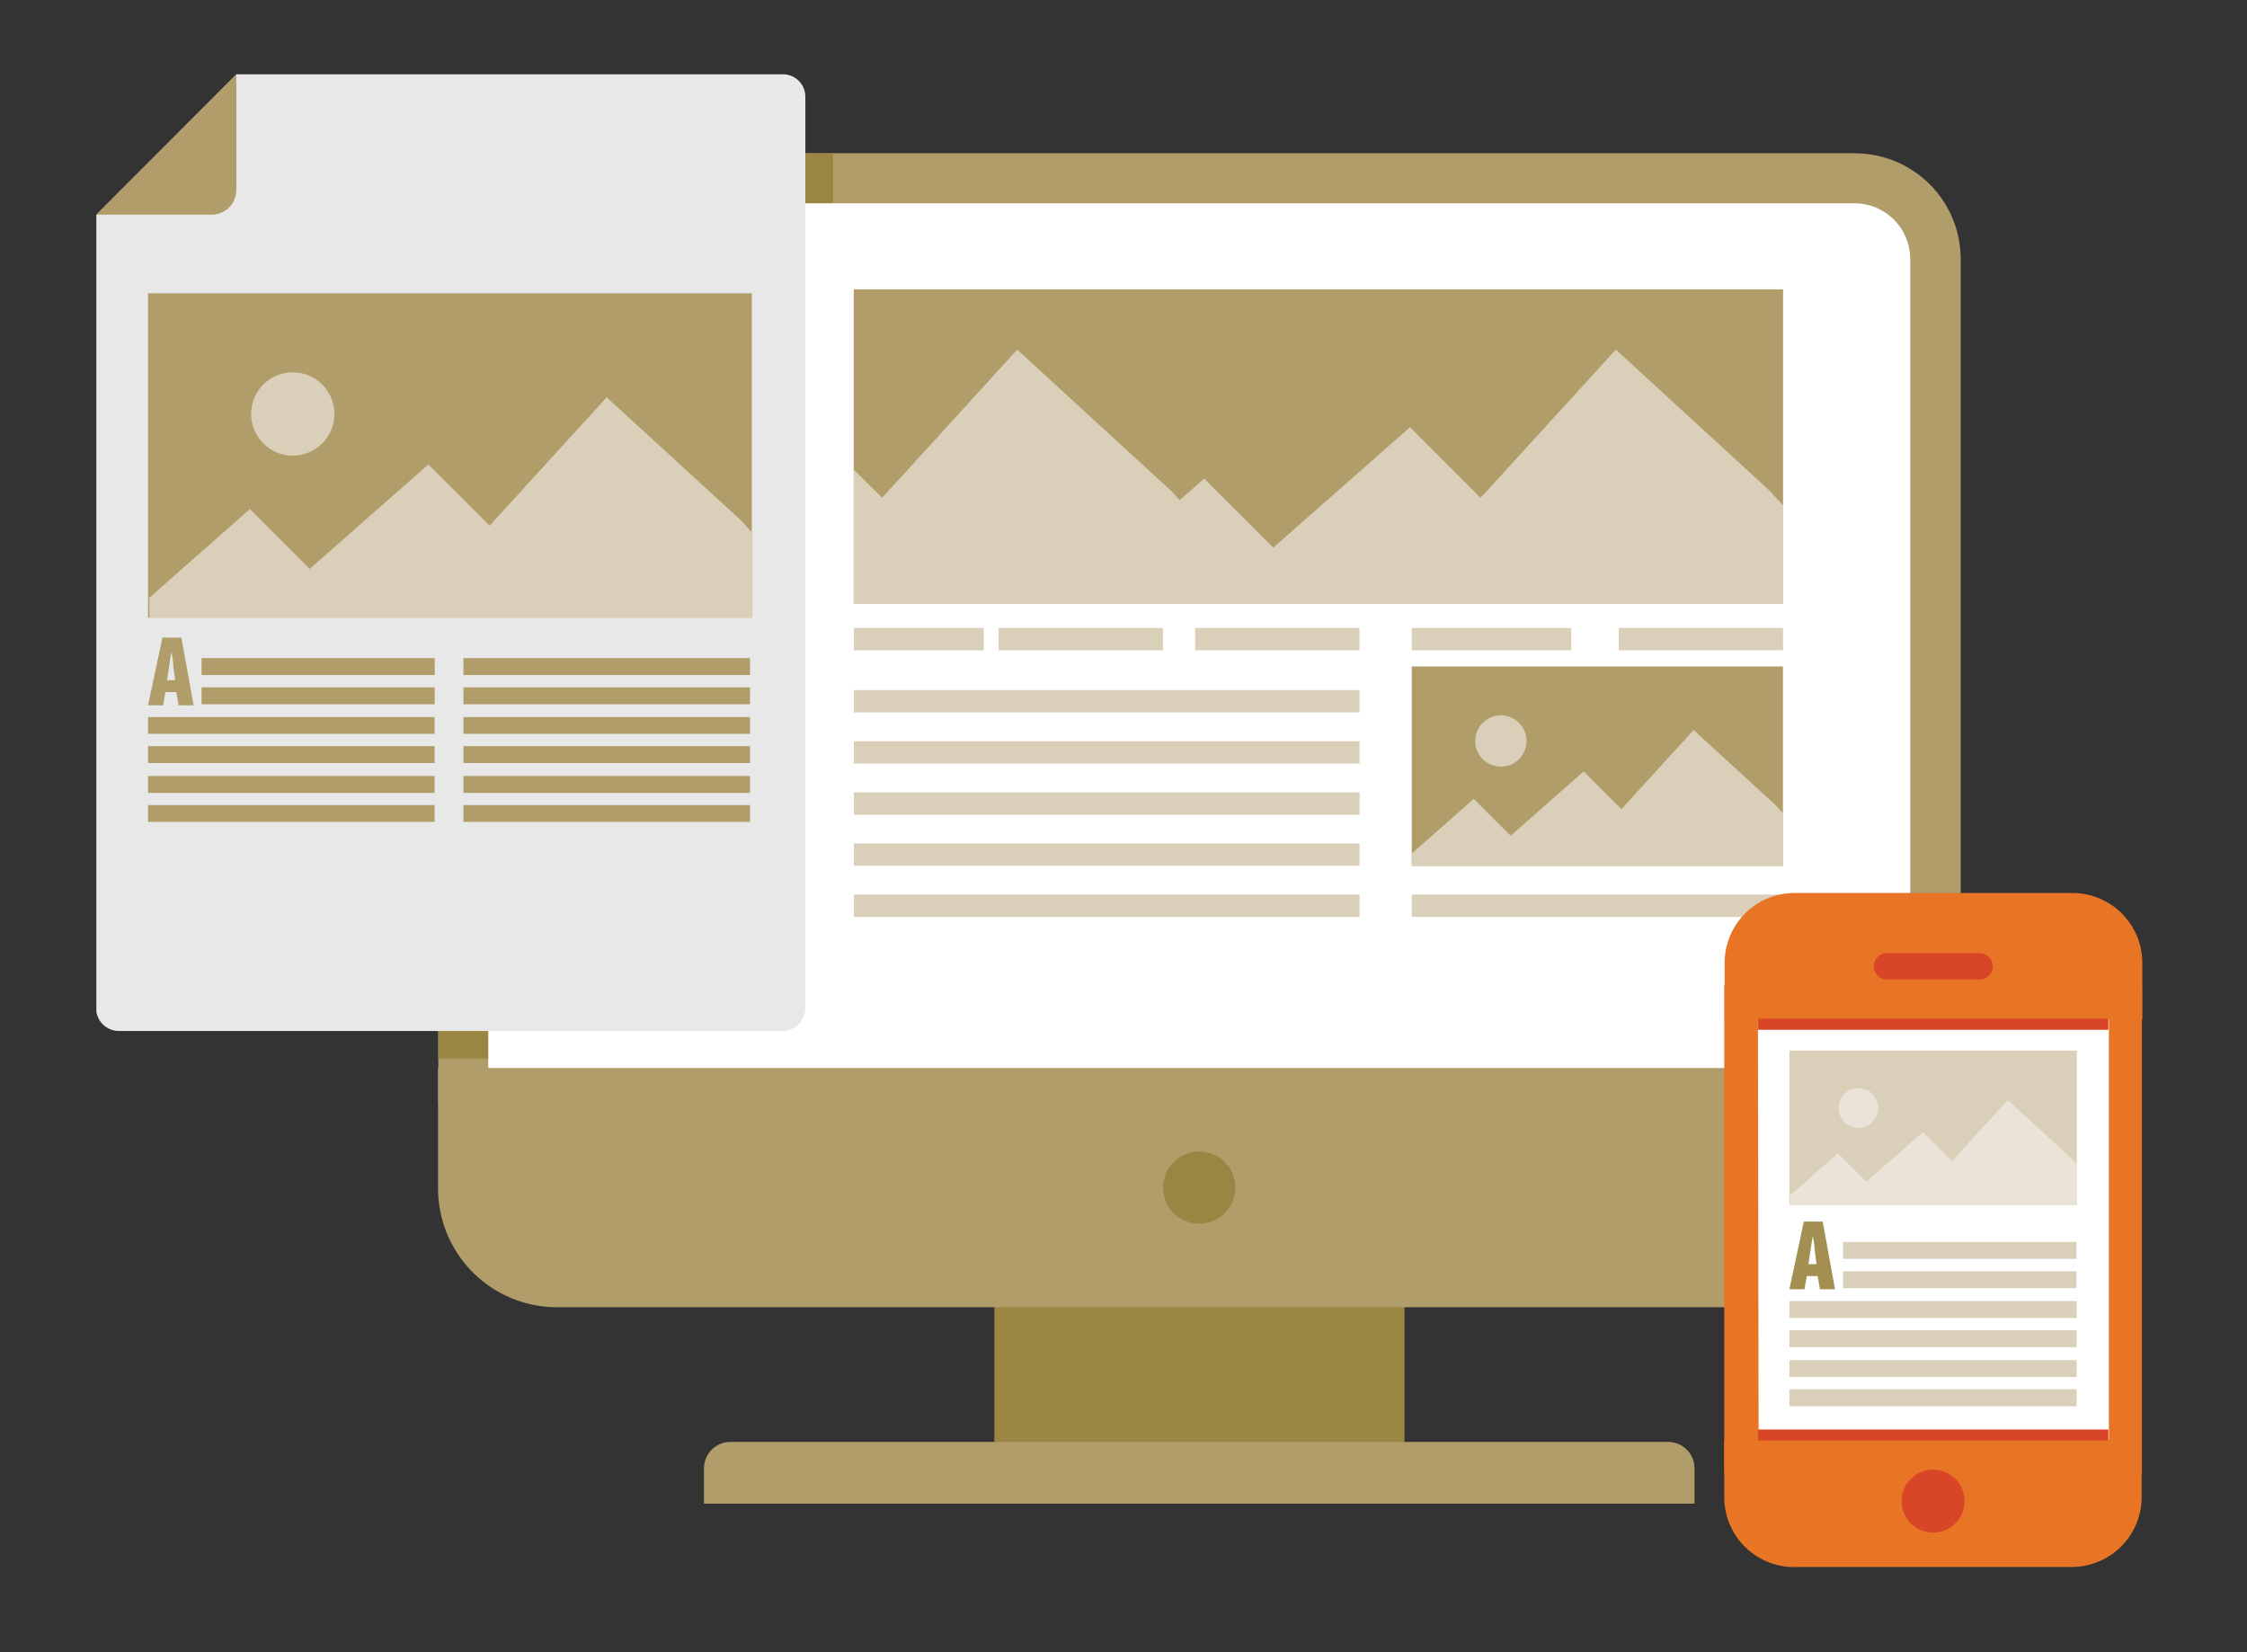 <svg id="Layer_1" data-name="Layer 1" xmlns="http://www.w3.org/2000/svg" xmlns:xlink="http://www.w3.org/1999/xlink" viewBox="0 0 170 125"><rect x="0" y="0" width="170" height="125" fill="#333333" stroke="none"/><defs><style>.cls-1{fill:none;}.cls-2{clip-path:url(#clip-path);}.cls-3{fill:#fff;}.cls-4{fill:#b09d6a;}.cls-5{fill:#dad0b9;}.cls-6{fill:#9b8542;}.cls-7{fill:#e87425;}.cls-8{fill:#d94627;}.cls-9{fill:#eae4d8;}.cls-10{fill:#a48f52;}.cls-11{fill:#e9e8e8;}</style><clipPath id="clip-path"><rect class="cls-1" x="7.29" y="5.62" width="154.77" height="112.93"/></clipPath></defs><title>graphic-design-icon</title><g class="cls-2"><path class="cls-3" d="M43,12.8h95.38a8,8,0,0,1,8,8V82a2.34,2.34,0,0,1-2.34,2.34H37.37A2.33,2.33,0,0,1,35,82V20.81a8,8,0,0,1,8-8"/><rect class="cls-4" x="64.59" y="21.89" width="70.31" height="23.79"/><rect class="cls-5" x="75.55" y="47.51" width="12.43" height="1.69"/><rect class="cls-5" x="64.6" y="47.51" width="9.83" height="1.69"/><rect class="cls-5" x="90.42" y="47.51" width="12.43" height="1.69"/><rect class="cls-5" x="64.6" y="52.21" width="38.26" height="1.69"/><rect class="cls-5" x="64.6" y="56.08" width="38.26" height="1.69"/><rect class="cls-5" x="64.6" y="59.95" width="38.26" height="1.69"/><rect class="cls-5" x="64.6" y="67.68" width="38.26" height="1.69"/><rect class="cls-5" x="64.6" y="63.81" width="38.26" height="1.69"/><rect class="cls-5" x="106.81" y="67.68" width="28.09" height="1.69"/><rect class="cls-5" x="106.81" y="47.51" width="12.07" height="1.69"/><rect class="cls-5" x="122.47" y="47.51" width="12.43" height="1.69"/><rect class="cls-6" x="75.23" y="97" width="31.01" height="15.98"/><path class="cls-4" d="M140.3,15.38a4.22,4.22,0,0,1,4.22,4.22V81.79H36.94V19.6a4.22,4.22,0,0,1,4.22-4.22H140.3m0-3.79H41.16a8,8,0,0,0-8,8V83.24a2.34,2.34,0,0,0,2.34,2.34H146a2.34,2.34,0,0,0,2.34-2.34V19.6a8,8,0,0,0-8-8"/><rect class="cls-6" x="88.78" y="96.91" width="17.46" height="13.9"/><path class="cls-4" d="M126.15,109.09H55.31a2,2,0,0,0-2.05,2v2.67H128.2v-2.67a2,2,0,0,0-2-2"/><path class="cls-4" d="M139.32,98.9H42.14a9,9,0,0,1-9-9V80.8H148.31v9.11a9,9,0,0,1-9,9"/><path class="cls-6" d="M93.46,89.85a2.73,2.73,0,1,1-2.73-2.73,2.72,2.72,0,0,1,2.73,2.73"/><rect class="cls-4" x="106.81" y="50.42" width="28.08" height="15.09"/><path class="cls-5" d="M113.55,58A1.94,1.94,0,1,0,111.61,56,1.94,1.94,0,0,0,113.55,58"/><polygon class="cls-5" points="134.9 61.53 134.38 60.95 128.13 55.23 122.67 61.22 119.82 58.36 114.29 63.23 111.5 60.44 106.81 64.57 106.81 65.5 134.9 65.5 134.9 61.53"/><rect class="cls-6" x="60.93" y="11.6" width="2.1" height="3.77"/><polygon class="cls-5" points="133.93 37.17 122.25 26.45 112.02 37.66 106.68 32.32 96.33 41.43 91.1 36.21 89.25 37.84 88.64 37.17 76.96 26.45 66.74 37.66 64.59 35.52 64.59 45.69 82.33 45.69 89.62 45.69 134.91 45.69 134.91 38.25 133.93 37.17"/><rect class="cls-6" x="33.15" y="77.98" width="3.78" height="2.1"/><polygon class="cls-3" points="131.73 91.87 131.73 75.84 160.78 75.84 160.78 110.17 131.73 110.17 131.73 91.87"/><path class="cls-7" d="M162.05,111.45h-31.6V74.57h31.6Zm-29-2.55h26.5V77.12H133Z"/><path class="cls-7" d="M135.74,118.55h21a5.29,5.29,0,0,0,5.29-5.28V109H130.45v4.28a5.29,5.29,0,0,0,5.29,5.28"/><path class="cls-7" d="M156.77,67.56h-21a5.29,5.29,0,0,0-5.29,5.28v4.28h31.6V72.84a5.29,5.29,0,0,0-5.28-5.28"/><path class="cls-8" d="M149.76,74.11h-7a1,1,0,0,1,0-2h7a1,1,0,0,1,0,2"/><rect class="cls-8" x="133.01" y="77.07" width="26.5" height="0.84"/><rect class="cls-8" x="133.01" y="108.15" width="26.5" height="0.84"/><path class="cls-8" d="M148.63,113.56a2.38,2.38,0,1,1-2.38-2.37,2.38,2.38,0,0,1,2.38,2.37"/><rect class="cls-5" x="135.38" y="79.48" width="21.75" height="11.68"/><path class="cls-9" d="M140.6,85.33a1.5,1.5,0,1,0-1.5-1.5,1.5,1.5,0,0,0,1.5,1.5"/><polygon class="cls-9" points="157.13 88.1 156.73 87.65 151.9 83.23 147.68 87.85 145.48 85.65 141.2 89.41 139.05 87.26 135.42 90.45 135.42 91.17 157.13 91.17 157.13 88.1"/><path class="cls-10" d="M136.7,96.54l-.18,1h-1.14l1.09-5.12h1.43l.93,5.12h-1.14l-.17-1Zm.73-.9-.13-1c0-.29-.1-.84-.15-1.16h0c-.06.32-.13.89-.18,1.16l-.15,1Z"/><rect class="cls-5" x="139.43" y="96.18" width="17.67" height="1.28"/><rect class="cls-5" x="139.43" y="93.96" width="17.67" height="1.28"/><rect class="cls-5" x="135.38" y="100.64" width="21.73" height="1.28"/><rect class="cls-5" x="135.38" y="98.43" width="21.73" height="1.28"/><rect class="cls-5" x="135.38" y="105.11" width="21.73" height="1.28"/><rect class="cls-5" x="135.38" y="102.9" width="21.73" height="1.28"/><path class="cls-11" d="M17.9,5.62H59.23a1.7,1.7,0,0,1,1.7,1.7V76.25A1.74,1.74,0,0,1,59.2,78H9a1.73,1.73,0,0,1-1.73-1.73v-60Z"/><path class="cls-4" d="M17.88,5.62v8.76A1.87,1.87,0,0,1,16,16.24H7.29Z"/><path class="cls-4" d="M12.52,52.36l-.18,1H11.2l1.09-5.12h1.43l.93,5.12H13.51l-.17-1Zm.73-.9-.13-1c0-.29-.1-.85-.15-1.16h0c-.06.31-.13.88-.18,1.16l-.15,1Z"/><rect class="cls-4" x="15.25" y="52" width="17.64" height="1.28"/><rect class="cls-4" x="15.25" y="49.79" width="17.64" height="1.28"/><rect class="cls-4" x="11.2" y="56.45" width="21.68" height="1.28"/><rect class="cls-4" x="11.2" y="54.25" width="21.68" height="1.27"/><rect class="cls-4" x="11.2" y="60.91" width="21.68" height="1.27"/><rect class="cls-4" x="11.2" y="58.71" width="21.68" height="1.28"/><rect class="cls-4" x="35.06" y="52" width="21.68" height="1.28"/><rect class="cls-4" x="35.06" y="49.79" width="21.68" height="1.28"/><rect class="cls-4" x="35.06" y="56.45" width="21.68" height="1.28"/><rect class="cls-4" x="35.06" y="54.25" width="21.68" height="1.27"/><rect class="cls-4" x="35.06" y="60.91" width="21.68" height="1.27"/><rect class="cls-4" x="35.06" y="58.71" width="21.68" height="1.28"/><rect class="cls-4" x="11.2" y="22.19" width="45.68" height="24.54"/><path class="cls-5" d="M22.16,34.47A3.15,3.15,0,1,0,19,31.32a3.15,3.15,0,0,0,3.15,3.15"/><polygon class="cls-5" points="56.88 40.28 56.03 39.34 45.9 30.06 37.04 39.77 32.41 35.14 23.43 43.04 18.91 38.51 11.3 45.22 11.3 46.73 56.88 46.73 56.88 40.28"/></g></svg>
